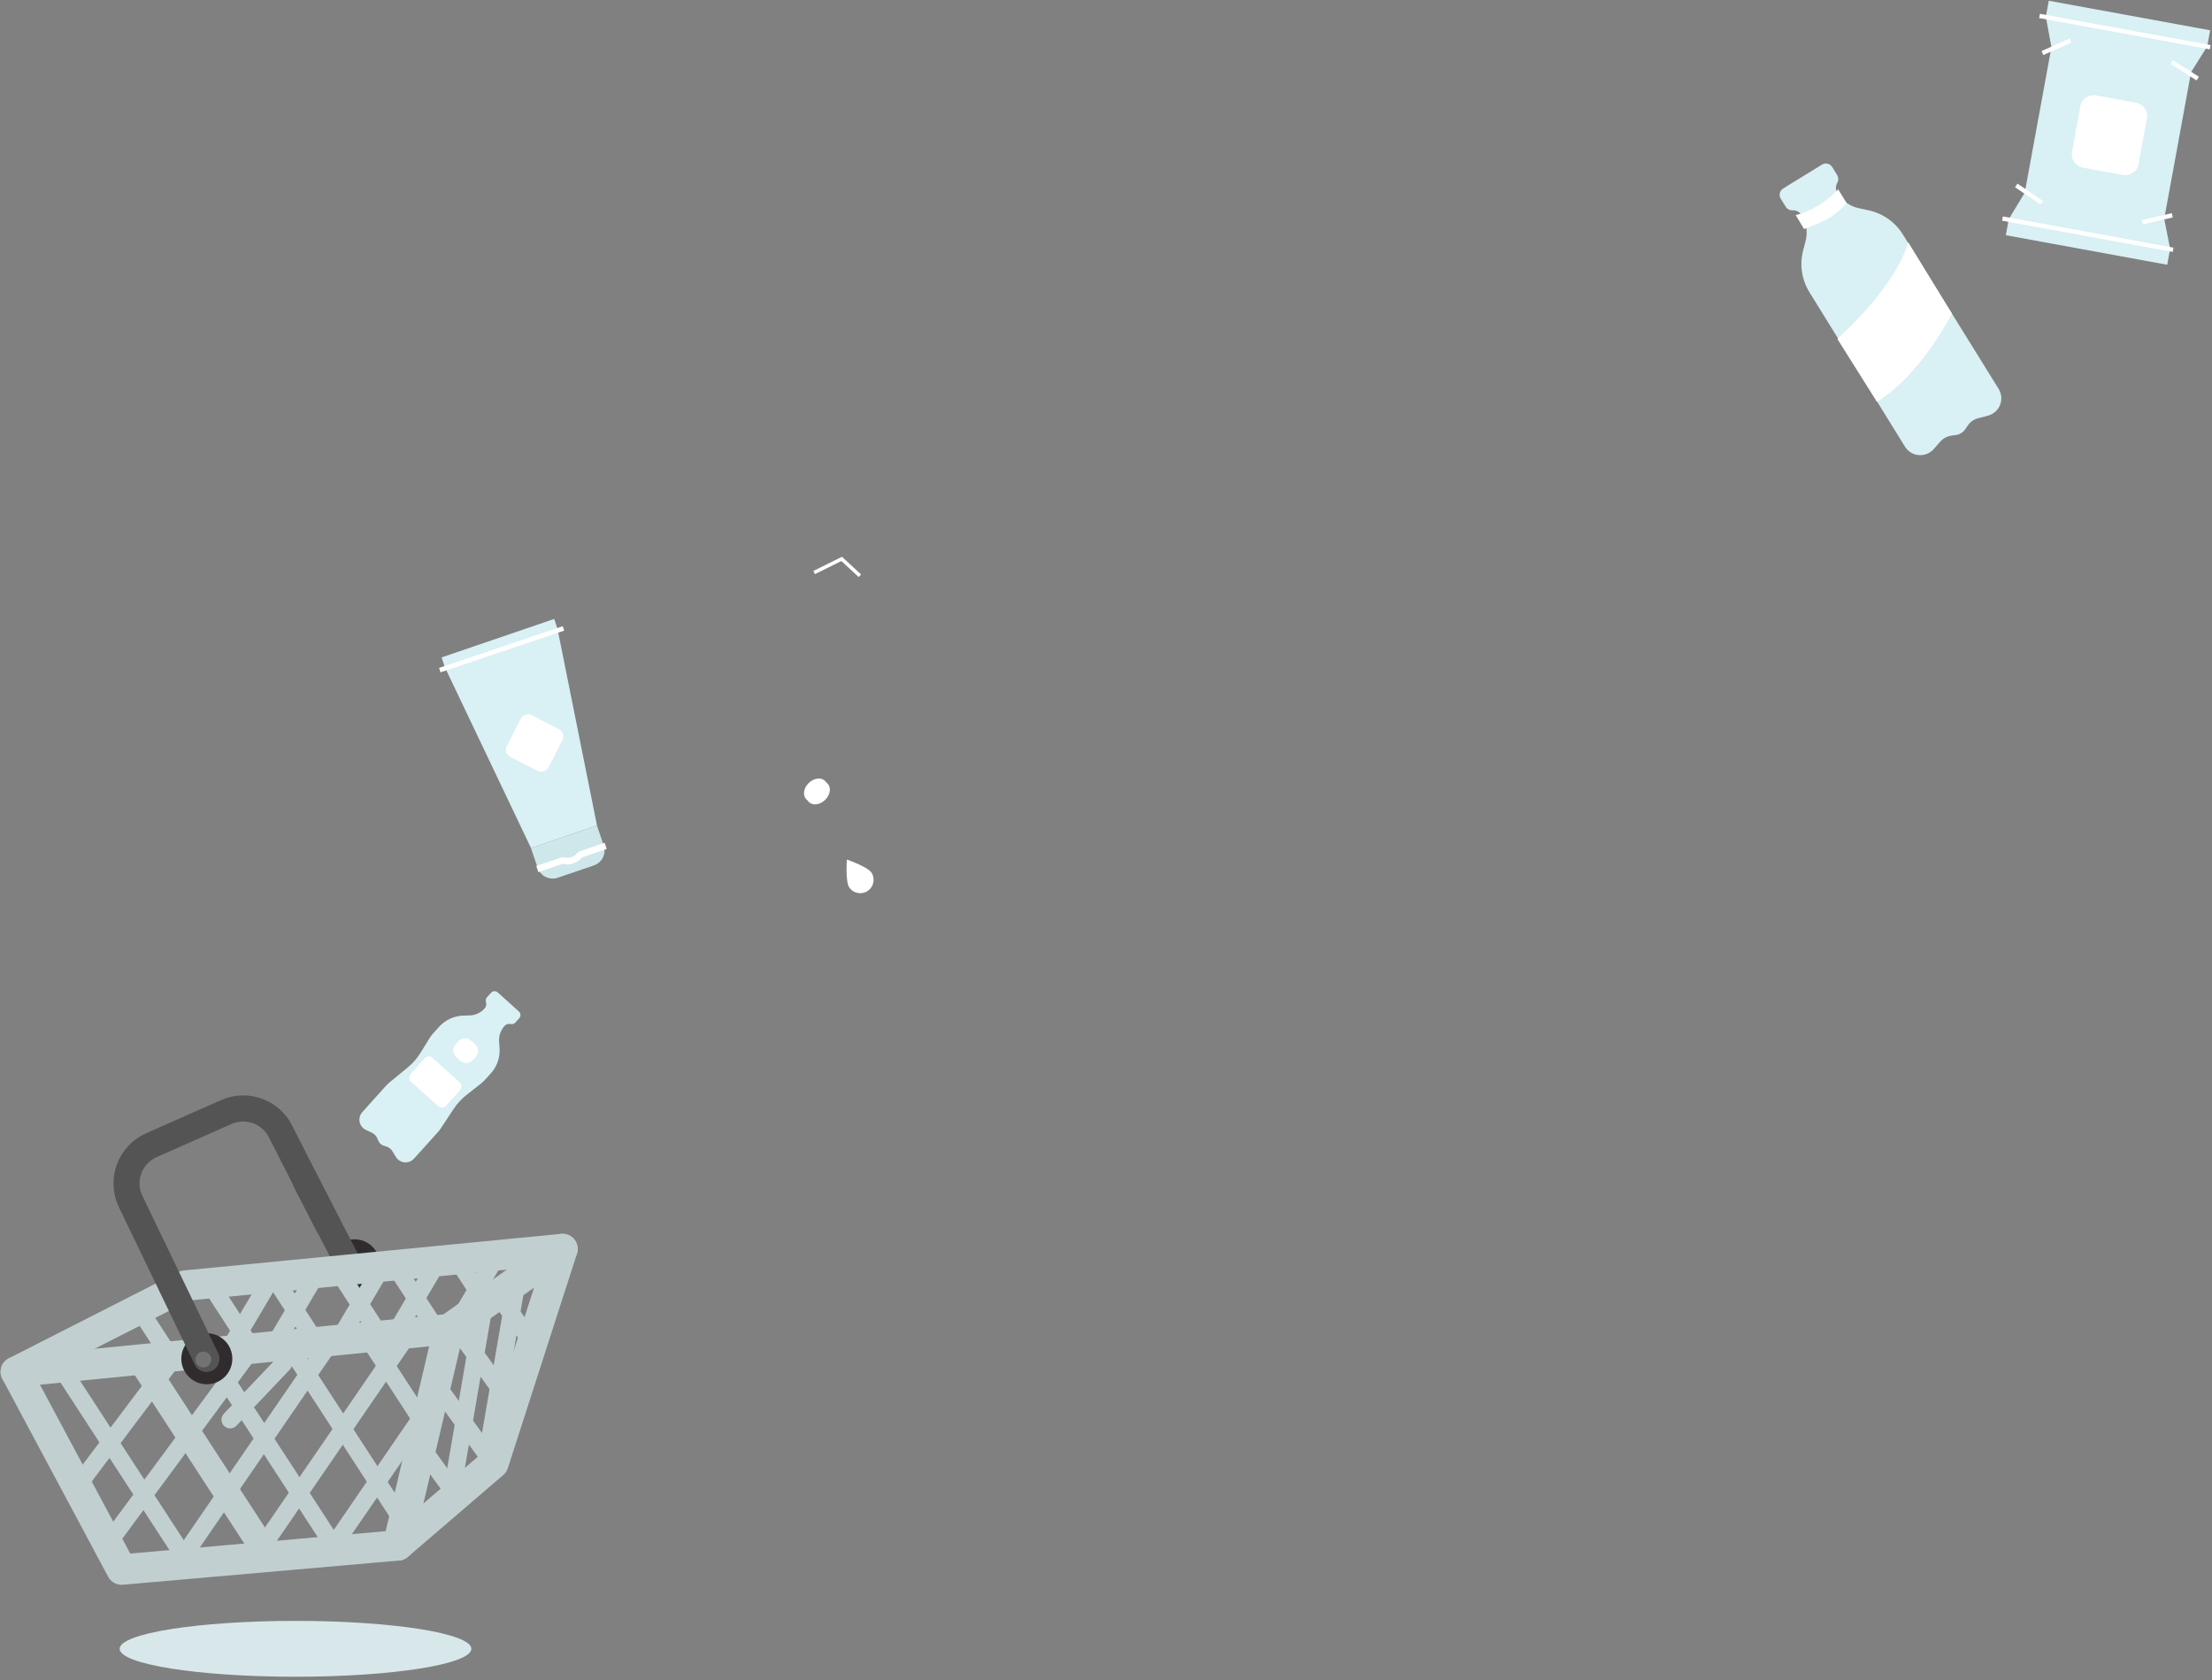 <?xml version="1.0" encoding="UTF-8"?>
<svg width="312px" height="237px" viewBox="0 0 312 237" version="1.1" xmlns="http://www.w3.org/2000/svg" xmlns:xlink="http://www.w3.org/1999/xlink">
    <rect x="0" y="0" width="312" height="237" fill="#808080" stroke="none"/>
    <!-- Generator: Sketch 60.1 (88133) - https://sketch.com -->
    <title>objets</title>
    <desc>Created with Sketch.</desc>
    <g id="Yuka---Site-Mobile" stroke="none" stroke-width="1" fill="none" fill-rule="evenodd">
        <g id="1.0-Accueil-mob" transform="translate(-7, -383)">
            <g id="Bons-choix" transform="translate(9, 83)">
                <g id="illu-bons-choix" transform="translate(0, 240)">
                    <g id="objets" transform="translate(0.231, 13.253)">
                        <ellipse id="Oval" fill="#D8E7EA" fill-rule="nonzero" cx="39.45" cy="279.343" rx="24.805" ry="3.94"></ellipse>
                        <circle id="Oval" fill="#302C2E" fill-rule="nonzero" cx="47.769" cy="225.17" r="3.598"></circle>
                        <line x1="47.399" y1="225.975" x2="40.943" y2="213.521" id="Path" stroke="#545454" stroke-width="3.678" stroke-linecap="round" stroke-linejoin="round"></line>
                        <g id="Group-2" transform="translate(248.786, 69.813)" fill-rule="nonzero">
                            <path d="M17.387,10.021 C16.307,8.271 14.561,7.037 12.55,6.604 L11.163,6.303 C9.9,6.03 8.806,5.244 8.143,4.134 C7.887,3.71 7.876,3.181 8.116,2.747 L8.148,2.687 C8.328,2.357 8.315,1.955 8.116,1.637 L7.413,0.495 C7.105,0.004 6.459,-0.147 5.965,0.157 L4.851,0.846 L1.614,2.83 L0.5,3.524 C0.262,3.669 0.092,3.903 0.028,4.174 C-0.036,4.445 0.01,4.73 0.157,4.967 L0.865,6.109 C1.061,6.428 1.415,6.617 1.79,6.604 L1.854,6.604 C2.346,6.585 2.81,6.828 3.075,7.242 C3.775,8.328 3.988,9.658 3.663,10.909 L3.306,12.296 C2.794,14.288 3.116,16.402 4.199,18.15 L17.679,39.945 C18.101,40.628 18.823,41.07 19.624,41.137 C20.424,41.203 21.209,40.886 21.739,40.282 L22.664,39.223 C22.998,38.844 23.437,38.574 23.926,38.446 L24.601,38.326 C24.957,38.326 25.306,38.223 25.605,38.03 C25.91,37.849 26.158,37.585 26.317,37.267 L26.728,36.712 C27.06,36.333 27.498,36.062 27.986,35.935 L29.373,35.575 C30.152,35.372 30.787,34.812 31.086,34.066 C31.384,33.319 31.31,32.475 30.886,31.792 L17.387,10.021 Z" id="Path" fill="#D9F0F4"></path>
                            <path d="M8.143,24.749 C8.106,24.689 16.005,17.979 18.141,11.121 L24.296,21.179 C24.296,21.179 19.875,29.924 13.716,33.605 L8.143,24.749 Z" id="Path" fill="#FFFFFF"></path>
                            <path d="M9.447,5.591 C8.638,6.514 7.68,7.296 6.613,7.903 C5.591,8.424 4.532,8.871 3.445,9.239 L2.261,7.279 C3.347,7.01 4.386,6.576 5.341,5.993 C6.416,5.346 7.399,4.558 8.264,3.649 L9.447,5.591 Z" id="Path" fill="#FFFFFF"></path>
                        </g>
                        <g id="Group-4" transform="translate(280.213, 46.853)">
                            <polygon id="Path" fill="#D9F0F4" fill-rule="nonzero" points="23.653 34.978 22.816 30.765 24.712 20.421 26.603 10.076 28.883 6.432 29.295 4.166 6.534 -1.56319402e-13 6.118 2.266 6.909 6.543 5.027 16.814 3.145 27.084 0.888 30.807 0.476 33.073 23.242 37.244"></polygon>
                            <line x1="5.23" y1="2.141" x2="29.304" y2="6.553" id="Path" stroke="#FFFFFF" stroke-width="0.613"></line>
                            <line x1="5.642" y1="7.376" x2="9.605" y2="5.605" id="Path" stroke="#FFFFFF" stroke-width="0.613"></line>
                            <line x1="23.884" y1="8.647" x2="27.547" y2="10.983" id="Path" stroke="#FFFFFF" stroke-width="0.613"></line>
                            <line x1="1.947" y1="26.053" x2="5.545" y2="28.49" id="Path" stroke="#FFFFFF" stroke-width="0.613"></line>
                            <line x1="19.723" y1="31.237" x2="23.954" y2="30.266" id="Path" stroke="#FFFFFF" stroke-width="0.613"></line>
                            <line x1="-1.42108547e-14" y1="30.724" x2="24.069" y2="35.131" id="Path" stroke="#FFFFFF" stroke-width="0.613"></line>
                            <path d="M11.818,14.191 L18.368,14.191 C19.421,14.191 20.274,15.044 20.274,16.097 L20.274,21.838 C20.274,22.891 19.421,23.744 18.368,23.744 L11.818,23.744 C10.765,23.744 9.911,22.891 9.911,21.838 L9.911,16.097 C9.911,15.044 10.765,14.191 11.818,14.191 Z" id="Rectangle" fill="#FFFFFF" fill-rule="nonzero" transform="translate(15.093, 18.967) rotate(100.38) translate(-15.093, -18.967) "></path>
                        </g>
                        <path d="M65.66,199.561 C65.827,199.432 65.982,199.288 66.123,199.131 L67.015,198.146 C67.885,197.179 68.324,195.9 68.231,194.603 L68.166,193.679 C68.107,192.864 68.39,192.061 68.948,191.464 C69.16,191.238 69.474,191.14 69.776,191.205 L69.817,191.205 C70.05,191.255 70.291,191.177 70.451,191.001 L71.02,190.372 C71.255,190.101 71.232,189.691 70.969,189.447 L70.354,188.892 L68.583,187.292 L67.963,186.738 C67.694,186.499 67.282,186.519 67.038,186.784 L66.455,187.44 C66.295,187.617 66.242,187.866 66.317,188.092 L66.317,188.134 C66.414,188.429 66.347,188.753 66.141,188.985 C65.604,189.601 64.835,189.966 64.018,189.993 L63.094,190.021 C61.795,190.062 60.569,190.631 59.699,191.598 L58.812,192.583 C58.671,192.738 58.544,192.905 58.432,193.082 L57.045,195.325 C56.565,196.088 55.966,196.769 55.269,197.341 L52.777,199.385 C52.563,199.562 52.362,199.753 52.176,199.958 L48.879,203.625 C48.537,204.003 48.396,204.519 48.497,205.018 C48.599,205.516 48.931,205.936 49.392,206.15 L50.201,206.529 C50.49,206.665 50.731,206.884 50.895,207.158 L51.089,207.547 C51.15,207.764 51.274,207.959 51.445,208.106 C51.608,208.259 51.812,208.362 52.032,208.402 L52.444,208.55 C52.731,208.689 52.972,208.907 53.138,209.179 L53.6,209.942 C53.862,210.378 54.314,210.664 54.82,210.713 C55.326,210.763 55.826,210.569 56.166,210.192 L59.477,206.52 C59.664,206.313 59.834,206.092 59.986,205.859 L61.762,203.172 C62.258,202.42 62.874,201.753 63.584,201.198 L65.66,199.561 Z" id="Path" fill="#D9F0F4" fill-rule="nonzero"></path>
                        <ellipse id="Oval" fill="#FFFFFF" fill-rule="nonzero" transform="translate(113.173, 158.58) rotate(-44.38) translate(-113.173, -158.58) " cx="113.173" cy="158.58" rx="1.85" ry="1.406"></ellipse>
                        <ellipse id="Oval" fill="#FFFFFF" fill-rule="nonzero" transform="translate(112.82, 158.212) rotate(-44.38) translate(-112.82, -158.212) " cx="112.82" cy="158.212" rx="1.85" ry="1.406"></ellipse>
                        <path d="M120.708,169.868 C121.247,170.736 120.996,171.876 120.143,172.439 C119.29,173.001 118.144,172.782 117.558,171.945 C116.985,171.075 117.221,168.005 117.221,168.005 C117.221,168.005 120.134,169.003 120.708,169.868 Z" id="Path" fill="#FFFFFF" fill-rule="nonzero"></path>
                        <polygon id="Path" stroke="#C1CFD1" stroke-width="4.291" stroke-linecap="round" stroke-linejoin="round" points="-3.55271368e-15 240.264 14.918 268.166 53.901 264.749 61.073 234.247"></polygon>
                        <polyline id="Path" stroke="#C1CFD1" stroke-width="4.291" stroke-linecap="round" stroke-linejoin="round" points="0 240.264 23.903 228.102 77.11 222.941 61.073 234.247"></polyline>
                        <polyline id="Path" stroke="#C1CFD1" stroke-width="4.291" stroke-linecap="round" stroke-linejoin="round" points="53.901 264.749 67.357 253.198 77.11 222.941"></polyline>
                        <line x1="9.073" y1="255.875" x2="22.012" y2="238.673" id="Path" stroke="#C1CFD1" stroke-width="2.452" stroke-linecap="round" stroke-linejoin="round"></line>
                        <line x1="30.234" y1="247.024" x2="37.739" y2="239.126" id="Path" stroke="#C1CFD1" stroke-width="2.452" stroke-linecap="round" stroke-linejoin="round"></line>
                        <line x1="12.92" y1="264.587" x2="33.318" y2="236.98" id="Path" stroke="#C1CFD1" stroke-width="2.452" stroke-linecap="round" stroke-linejoin="round"></line>
                        <line x1="22.798" y1="267.477" x2="44.495" y2="235.88" id="Path" stroke="#C1CFD1" stroke-width="2.452" stroke-linecap="round" stroke-linejoin="round"></line>
                        <line x1="44.818" y1="264.772" x2="27.612" y2="238.308" id="Path" stroke="#C1CFD1" stroke-width="2.452" stroke-linecap="round" stroke-linejoin="round"></line>
                        <line x1="33.318" y1="236.98" x2="27.982" y2="228.768" id="Path" stroke="#C1CFD1" stroke-width="2.452" stroke-linecap="round" stroke-linejoin="round"></line>
                        <line x1="21.84" y1="238.261" x2="17.304" y2="231.283" id="Path" stroke="#C1CFD1" stroke-width="2.452" stroke-linecap="round" stroke-linejoin="round"></line>
                        <line x1="42.118" y1="235.755" x2="36.782" y2="227.547" id="Path" stroke="#C1CFD1" stroke-width="2.452" stroke-linecap="round" stroke-linejoin="round"></line>
                        <line x1="36.929" y1="235.709" x2="41.924" y2="227.283" id="Path" stroke="#C1CFD1" stroke-width="2.452" stroke-linecap="round" stroke-linejoin="round"></line>
                        <line x1="46.252" y1="234.599" x2="51.246" y2="226.173" id="Path" stroke="#C1CFD1" stroke-width="2.452" stroke-linecap="round" stroke-linejoin="round"></line>
                        <line x1="53.582" y1="234.751" x2="58.576" y2="226.326" id="Path" stroke="#C1CFD1" stroke-width="2.452" stroke-linecap="round" stroke-linejoin="round"></line>
                        <line x1="30.64" y1="236.171" x2="35.635" y2="227.746" id="Path" stroke="#C1CFD1" stroke-width="2.452" stroke-linecap="round" stroke-linejoin="round"></line>
                        <line x1="61.901" y1="233.947" x2="66.895" y2="225.521" id="Path" stroke="#C1CFD1" stroke-width="2.452" stroke-linecap="round" stroke-linejoin="round"></line>
                        <line x1="51.103" y1="234.701" x2="45.762" y2="226.492" id="Path" stroke="#C1CFD1" stroke-width="2.452" stroke-linecap="round" stroke-linejoin="round"></line>
                        <line x1="59.108" y1="233.97" x2="53.766" y2="225.757" id="Path" stroke="#C1CFD1" stroke-width="2.452" stroke-linecap="round" stroke-linejoin="round"></line>
                        <line x1="66.252" y1="230.594" x2="62.215" y2="224.388" id="Path" stroke="#C1CFD1" stroke-width="2.452" stroke-linecap="round" stroke-linejoin="round"></line>
                        <line x1="54.335" y1="260.943" x2="38.52" y2="236.62" id="Path" stroke="#C1CFD1" stroke-width="2.452" stroke-linecap="round" stroke-linejoin="round"></line>
                        <line x1="57.831" y1="248.018" x2="49.508" y2="235.214" id="Path" stroke="#C1CFD1" stroke-width="2.452" stroke-linecap="round" stroke-linejoin="round"></line>
                        <line x1="35.366" y1="265.951" x2="17.54" y2="238.534" id="Path" stroke="#C1CFD1" stroke-width="3.678" stroke-linecap="round" stroke-linejoin="round"></line>
                        <line x1="24.393" y1="267.357" x2="6.566" y2="239.94" id="Path" stroke="#C1CFD1" stroke-width="2.452" stroke-linecap="round" stroke-linejoin="round"></line>
                        <line x1="33.679" y1="266.525" x2="55.436" y2="234.802" id="Path" stroke="#C1CFD1" stroke-width="2.452" stroke-linecap="round" stroke-linejoin="round"></line>
                        <line x1="67.357" y1="253.198" x2="59.884" y2="242.867" id="Path" stroke="#C1CFD1" stroke-width="2.452" stroke-linecap="round" stroke-linejoin="round"></line>
                        <line x1="70.039" y1="245.068" x2="62.566" y2="234.742" id="Path" stroke="#C1CFD1" stroke-width="2.452" stroke-linecap="round" stroke-linejoin="round"></line>
                        <line x1="72.851" y1="236.153" x2="68.079" y2="229.558" id="Path" stroke="#C1CFD1" stroke-width="2.452" stroke-linecap="round" stroke-linejoin="round"></line>
                        <line x1="62.247" y1="257.887" x2="57.475" y2="251.288" id="Path" stroke="#C1CFD1" stroke-width="2.452" stroke-linecap="round" stroke-linejoin="round"></line>
                        <line x1="61.563" y1="256.939" x2="65.924" y2="231.584" id="Path" stroke="#C1CFD1" stroke-width="2.452" stroke-linecap="round" stroke-linejoin="round"></line>
                        <line x1="66.229" y1="253.373" x2="70.594" y2="228.018" id="Path" stroke="#C1CFD1" stroke-width="2.452" stroke-linecap="round" stroke-linejoin="round"></line>
                        <line x1="44.818" y1="264.772" x2="57.803" y2="245.836" id="Path" stroke="#C1CFD1" stroke-width="2.452" stroke-linecap="round" stroke-linejoin="round"></line>
                        <circle id="Oval" fill="#302C2E" fill-rule="nonzero" cx="26.941" cy="238.423" r="3.598"></circle>
                        <path d="M44.092,219.639 L37.323,206.331 C35.896,203.541 32.537,202.353 29.674,203.625 L19.126,208.296 C17.665,208.942 16.528,210.153 15.976,211.652 C15.425,213.152 15.505,214.811 16.199,216.25 L26.89,238.446" id="Path" stroke="#545454" stroke-width="3.678" stroke-linecap="round" stroke-linejoin="round"></path>
                        <circle id="Oval" fill="#727272" fill-rule="nonzero" cx="26.451" cy="238.534" r="1.119"></circle>
                        <polyline id="Path" stroke="#FFFFFF" stroke-width="0.5" points="112.606 127.514 116.486 125.591 119.057 127.968"></polyline>
                        <path d="M63.155,193.311 L63.735,193.311 C64.44,193.311 65.01,193.882 65.01,194.586 L65.01,195.342 C65.01,196.047 64.44,196.617 63.735,196.617 L63.155,196.617 C62.451,196.617 61.88,196.047 61.88,195.342 L61.88,194.586 C61.88,193.882 62.451,193.311 63.155,193.311 Z" id="Rectangle" fill="#FFFFFF" fill-rule="nonzero" transform="translate(63.445, 194.964) rotate(131.9) translate(-63.445, -194.964) "></path>
                        <path d="M57.706,196.029 L60.644,196.029 C61.084,196.029 61.441,196.386 61.441,196.826 L61.441,201.956 C61.441,202.396 61.084,202.753 60.644,202.753 L57.706,202.753 C57.266,202.753 56.909,202.396 56.909,201.956 L56.909,196.826 C56.909,196.386 57.266,196.029 57.706,196.029 Z" id="Rectangle" fill="#FFFFFF" fill-rule="nonzero" transform="translate(59.175, 199.391) rotate(131.9) translate(-59.175, -199.391) "></path>
                        <polygon id="Path" fill="#D9F0F4" fill-rule="nonzero" points="81.975 163.2 72.666 166.377 60.504 140.846 60.065 139.482 75.94 134.062 76.398 135.427"></polygon>
                        <path d="M81.535,168.832 L76.449,170.566 C75.282,170.965 74.012,170.345 73.609,169.179 L72.657,166.382 L81.965,163.205 L82.918,166.002 C83.111,166.561 83.073,167.173 82.814,167.704 C82.554,168.235 82.094,168.641 81.535,168.832 L81.535,168.832 Z" id="Path" fill="#CEE7EA" fill-rule="nonzero"></path>
                        <path d="M83.195,166.072 L79.732,167.255 C79.639,167.287 79.557,167.345 79.496,167.422 C79.242,167.738 78.901,167.973 78.516,168.097 C78.12,168.235 77.694,168.259 77.286,168.166 C77.196,168.141 77.102,168.141 77.013,168.166 L73.558,169.341" id="Path" stroke="#FFFFFF" stroke-width="0.92"></path>
                        <line x1="59.82" y1="141.276" x2="77.23" y2="135.403" id="Path" stroke="#FFFFFF" stroke-width="0.613"></line>
                        <line x1="59.82" y1="141.276" x2="77.23" y2="135.403" id="Path" stroke="#FFFFFF" stroke-width="0.613"></line>
                        <path d="M71.028,148.256 L75.324,148.256 C75.964,148.256 76.482,148.775 76.482,149.415 L76.482,153.71 C76.482,154.35 75.964,154.869 75.324,154.869 L71.028,154.869 C70.388,154.869 69.87,154.35 69.87,153.71 L69.87,149.415 C69.87,148.775 70.388,148.256 71.028,148.256 Z" id="Rectangle" fill="#FFFFFF" fill-rule="nonzero" transform="translate(73.176, 151.563) rotate(-62.89) translate(-73.176, -151.563) "></path>
                    </g>
                </g>
            </g>
        </g>
    </g>
</svg>
